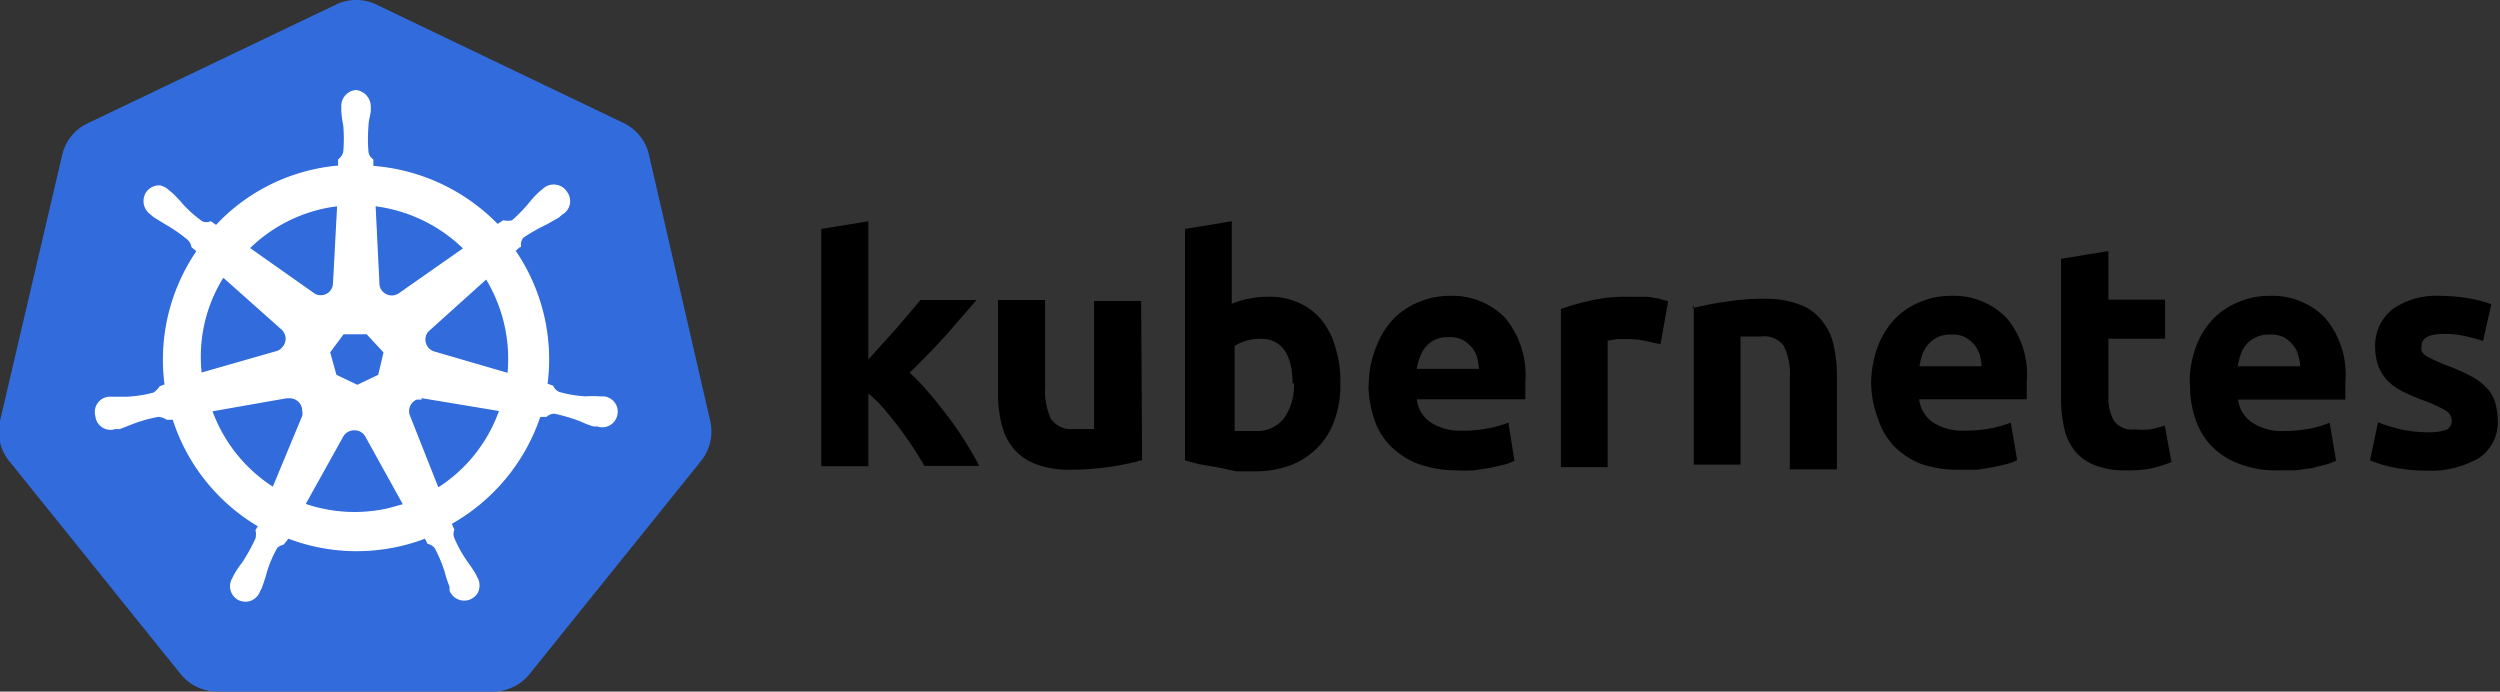 <svg xmlns="http://www.w3.org/2000/svg" viewBox="0 0 78.08 21.6"><rect x="0" y="0" width="78.08" height="21.6" fill="#333333" stroke="none"/><defs><style>.cls-1{fill:#326cdc;}.cls-2{fill:#fff;stroke:#fff;stroke-miterlimit:10;stroke-width:0.04px;}</style></defs><g id="レイヤー_2" data-name="レイヤー 2"><g id="レイヤー_1-2" data-name="レイヤー 1"><path class="cls-1" d="M11.05,0a1.46,1.46,0,0,0-.57.15L2.74,3.85a1.45,1.45,0,0,0-.8,1L0,13.15a1.46,1.46,0,0,0,.2,1.13,1,1,0,0,0,.08.11l5.36,6.66a1.48,1.48,0,0,0,1.16.55h8.59a1.47,1.47,0,0,0,1.15-.55l5.36-6.66a1.47,1.47,0,0,0,.28-1.25l-1.91-8.3a1.45,1.45,0,0,0-.8-1L11.77.15A1.48,1.48,0,0,0,11.05,0Z"/><path class="cls-2" d="M11.13,2.83a.48.48,0,0,0-.45.51v.13a3.11,3.11,0,0,0,.06.44,4.74,4.74,0,0,1,0,.84.45.45,0,0,1-.16.24v.2a5.74,5.74,0,0,0-.83.13,5.9,5.9,0,0,0-3,1.73l-.17-.12a.32.32,0,0,1-.27,0,3.72,3.72,0,0,1-.63-.56c-.09-.11-.2-.22-.3-.32l-.11-.09A.6.6,0,0,0,5,5.81.48.48,0,0,0,4.59,6a.49.49,0,0,0,.12.68l.09.08L5.19,7a4.72,4.72,0,0,1,.69.48A.44.44,0,0,1,6,7.71l.16.13a6,6,0,0,0-1,4.18L5,12.08a.64.64,0,0,1-.2.2,3.88,3.88,0,0,1-.83.13l-.45,0-.12,0h0A.46.46,0,0,0,3,13a.43.43,0,0,0,.13.27.45.45,0,0,0,.47.11h.14l.41-.16A4.42,4.42,0,0,1,4.94,13a.51.51,0,0,1,.27.09l.2,0a6,6,0,0,0,2.67,3.34L8,16.56a.57.57,0,0,1,0,.26,5.63,5.63,0,0,1-.42.76,3,3,0,0,0-.25.37l-.06.12a.47.47,0,0,0,.16.64.49.49,0,0,0,.29.06.47.47,0,0,0,.38-.3l.06-.12c.05-.14.1-.28.14-.43a3.57,3.57,0,0,1,.35-.83.54.54,0,0,1,.2-.1L9,16.8a6,6,0,0,0,4.28,0l.09.17a.36.36,0,0,1,.23.15,4.12,4.12,0,0,1,.32.78,3.45,3.45,0,0,0,.14.42l0,.12a.47.47,0,0,0,.6.27.5.5,0,0,0,.23-.18.48.48,0,0,0,0-.49l-.06-.12c-.08-.13-.16-.25-.25-.37a4.1,4.1,0,0,1-.41-.74.37.37,0,0,1,0-.27,1.54,1.54,0,0,1-.08-.19A6.06,6.06,0,0,0,16.86,13l.2,0a.4.4,0,0,1,.26-.1,5.78,5.78,0,0,1,.81.24,2.9,2.9,0,0,0,.41.16l.12,0h0a.46.46,0,0,0,.59-.3.48.48,0,0,0,0-.29.47.47,0,0,0-.38-.31l-.14,0a3.27,3.27,0,0,0-.44,0,3.89,3.89,0,0,1-.83-.14.39.39,0,0,1-.2-.2L17.08,12a6,6,0,0,0-1-4.17l.17-.15a.38.38,0,0,1,.08-.27A5.33,5.33,0,0,1,17.05,7l.39-.22.1-.09A.46.46,0,0,0,17.69,6a.45.45,0,0,0-.24-.19.47.47,0,0,0-.49.11l-.1.08a3,3,0,0,0-.3.32A4.76,4.76,0,0,1,16,6.9a.67.67,0,0,1-.28,0l-.18.12A6.06,6.06,0,0,0,11.64,5.2c0-.06,0-.18,0-.21a.36.36,0,0,1-.15-.23,4.74,4.74,0,0,1,0-.84c0-.15.05-.29.07-.44V3.35a.5.5,0,0,0-.46-.52Zm-.58,3.59-.13,2.43h0a.4.4,0,0,1-.42.39.35.35,0,0,1-.22-.08l-2-1.41a4.78,4.78,0,0,1,2.3-1.25,4.17,4.17,0,0,1,.49-.08Zm1.16,0a4.83,4.83,0,0,1,2.78,1.34l-2,1.4a.41.41,0,0,1-.57-.06.38.38,0,0,1-.09-.25ZM7,8.67l1.82,1.62h0a.41.41,0,0,1,0,.58.37.37,0,0,1-.2.12h0l-2.34.67a4.69,4.69,0,0,1,.68-3Zm8.17,0a4.82,4.82,0,0,1,.7,3L13.57,11h0a.41.41,0,0,1-.29-.5.39.39,0,0,1,.13-.2l1.8-1.62Zm-4.45,1.75h.74L12,11l-.17.72-.67.32-.67-.32L10.29,11Zm2.39,2h.09l2.41.4a4.73,4.73,0,0,1-1.93,2.43L12.79,13a.41.41,0,0,1,.22-.54l.13,0Zm-4.05,0a.41.41,0,0,1,.4.41.45.45,0,0,1,0,.16h0l-.93,2.24a4.78,4.78,0,0,1-1.92-2.4L9,12.41H9.1Zm2,1a.4.4,0,0,1,.37.21h0l1.18,2.13-.47.13a4.77,4.77,0,0,1-2.62-.14l1.18-2.12a.41.41,0,0,1,.35-.21Z"/><path d="M27.12,11.23l.44-.49.45-.5.41-.48.33-.39H30.5l-1,1.15c-.33.36-.69.73-1.09,1.12a6.15,6.15,0,0,1,.61.64c.21.24.41.5.61.76s.37.52.54.79.3.5.41.72H28.87c-.1-.18-.22-.37-.35-.57s-.28-.41-.43-.61-.31-.4-.48-.6a3.7,3.7,0,0,0-.49-.48v2.27H25.65V7.15l1.47-.24v4.32Zm8.55,3.14a8,8,0,0,1-1,.21,8.52,8.52,0,0,1-1.24.09,2.9,2.9,0,0,1-1.09-.18,1.65,1.65,0,0,1-.7-.5,1.93,1.93,0,0,1-.36-.75,4,4,0,0,1-.11-1V9.37h1.47v2.71a2.16,2.16,0,0,0,.18,1,.76.76,0,0,0,.7.32l.34,0,.31,0v-4h1.47ZM41.86,12a3.06,3.06,0,0,1-.18,1.12,2.26,2.26,0,0,1-.53.86,2.36,2.36,0,0,1-.84.55,3.23,3.23,0,0,1-1.15.19l-.55,0L38,14.59l-.54-.09-.45-.12V7.15l1.46-.24V9.49A2.4,2.4,0,0,1,39,9.33a2.62,2.62,0,0,1,.57-.06,2.18,2.18,0,0,1,1,.19,1.89,1.89,0,0,1,.71.54,2.4,2.4,0,0,1,.43.86A3.44,3.44,0,0,1,41.86,12Zm-1.49,0c0-.94-.35-1.42-1-1.42a1.74,1.74,0,0,0-.45.06,1.89,1.89,0,0,0-.36.16v2.66l.28,0,.36,0a1.05,1.05,0,0,0,.91-.41,1.73,1.73,0,0,0,.3-1.1Zm2.38.08A3.15,3.15,0,0,1,43,10.79a2.53,2.53,0,0,1,.55-.86,2.33,2.33,0,0,1,.8-.51,2.39,2.39,0,0,1,.92-.18A2.3,2.3,0,0,1,47,9.92a2.79,2.79,0,0,1,.64,2c0,.08,0,.18,0,.28s0,.19,0,.27H44.25a1,1,0,0,0,.43.72,1.67,1.67,0,0,0,1,.26,4.15,4.15,0,0,0,.79-.07,3.58,3.58,0,0,0,.64-.18l.19,1.19a1.66,1.66,0,0,1-.31.12l-.44.1-.51.08a5.25,5.25,0,0,1-.56,0,3.58,3.58,0,0,1-1.21-.21,2.49,2.49,0,0,1-.86-.57,2.15,2.15,0,0,1-.5-.85A3.52,3.52,0,0,1,42.74,12Zm3.44-.56a2.2,2.2,0,0,0-.06-.37.94.94,0,0,0-.17-.31,1.09,1.09,0,0,0-.29-.23.88.88,0,0,0-.42-.08.92.92,0,0,0-.43.08.89.89,0,0,0-.29.22.92.92,0,0,0-.18.32,1.56,1.56,0,0,0-.1.37Zm5.67-.77-.46-.1a2.69,2.69,0,0,0-.57-.06l-.33,0-.29.05v3.95H48.75V9.65a7.4,7.4,0,0,1,.92-.26,4.76,4.76,0,0,1,1.19-.12h.29l.33,0,.34.06.28.08Zm1-1.12a7.94,7.94,0,0,1,1-.2,7.32,7.32,0,0,1,1.24-.1,3,3,0,0,1,1.1.18,1.54,1.54,0,0,1,.69.49,1.85,1.85,0,0,1,.37.74,4.51,4.51,0,0,1,.11,1v2.92H55.9V11.8a2,2,0,0,0-.19-1,.75.75,0,0,0-.7-.29h-.33l-.32,0v4H52.9v-5ZM58.44,12a3.36,3.36,0,0,1,.22-1.21,2.53,2.53,0,0,1,.55-.86A2.28,2.28,0,0,1,60,9.42a2.39,2.39,0,0,1,.92-.18,2.3,2.3,0,0,1,1.74.68,2.74,2.74,0,0,1,.64,2c0,.08,0,.18,0,.28s0,.19,0,.27H59.94a1,1,0,0,0,.43.72,1.67,1.67,0,0,0,1,.26,4.15,4.15,0,0,0,.79-.07,3.58,3.58,0,0,0,.64-.18L63,14.37a1.66,1.66,0,0,1-.31.12l-.44.1-.51.08-.55,0A3.6,3.6,0,0,1,60,14.49a2.49,2.49,0,0,1-.86-.57,2.34,2.34,0,0,1-.49-.85A3.28,3.28,0,0,1,58.44,12Zm3.45-.56a2.2,2.2,0,0,0-.06-.37,1.17,1.17,0,0,0-.17-.31,1.09,1.09,0,0,0-.29-.23.89.89,0,0,0-.43-.08.88.88,0,0,0-.42.08.89.89,0,0,0-.29.22.94.94,0,0,0-.19.32,2.22,2.22,0,0,0-.09.37Zm2.5-3.36,1.46-.24V9.36h1.77v1.22H65.85V12.4a1.47,1.47,0,0,0,.17.74.69.69,0,0,0,.65.27,2.7,2.7,0,0,0,.49,0,3.31,3.31,0,0,0,.45-.12l.21,1.14a4.06,4.06,0,0,1-.59.19,3.56,3.56,0,0,1-.8.07,2.57,2.57,0,0,1-1-.16,1.49,1.49,0,0,1-.63-.45,1.71,1.71,0,0,1-.33-.71,4,4,0,0,1-.1-.91V8.08Zm4,3.92a3.15,3.15,0,0,1,.21-1.21,2.53,2.53,0,0,1,.55-.86,2.33,2.33,0,0,1,.8-.51,2.39,2.39,0,0,1,.92-.18,2.3,2.3,0,0,1,1.74.68,2.72,2.72,0,0,1,.64,2c0,.09,0,.18,0,.29s0,.19,0,.27H69.9a1,1,0,0,0,.43.71,1.63,1.63,0,0,0,1,.27,4.15,4.15,0,0,0,.79-.07,2.94,2.94,0,0,0,.64-.19l.2,1.19a2.08,2.08,0,0,1-.32.12l-.44.11-.51.07-.55,0a3.17,3.17,0,0,1-1.22-.21,2.33,2.33,0,0,1-.86-.56,2.3,2.3,0,0,1-.5-.85A3.27,3.27,0,0,1,68.4,12Zm3.45-.56a1.51,1.51,0,0,0-.07-.37.79.79,0,0,0-.17-.31.91.91,0,0,0-.28-.23.89.89,0,0,0-.43-.08.85.85,0,0,0-.42.08.84.84,0,0,0-.31.22.92.92,0,0,0-.18.32,2.22,2.22,0,0,0-.09.37Zm4,2.06a1.61,1.61,0,0,0,.57-.08.3.3,0,0,0,.16-.31.37.37,0,0,0-.21-.3,3.93,3.93,0,0,0-.66-.3c-.22-.08-.42-.17-.63-.27a1.71,1.71,0,0,1-.48-.33,1.37,1.37,0,0,1-.3-.45,1.8,1.8,0,0,1-.11-.64,1.45,1.45,0,0,1,.54-1.16,2.38,2.38,0,0,1,1.49-.42,5.59,5.59,0,0,1,.91.08,4.12,4.12,0,0,1,.69.18l-.26,1.15A4.94,4.94,0,0,0,77,10.5a2.58,2.58,0,0,0-.68-.07c-.46,0-.69.13-.69.38a.4.4,0,0,0,0,.15.41.41,0,0,0,.12.14l.24.13.39.17a5.7,5.7,0,0,1,.8.35,2,2,0,0,1,.5.38,1.2,1.2,0,0,1,.25.44,2.24,2.24,0,0,1,.08.57,1.34,1.34,0,0,1-.58,1.16,3,3,0,0,1-1.63.4,5.45,5.45,0,0,1-1.14-.12,4.75,4.75,0,0,1-.64-.2l.25-1.19a5.11,5.11,0,0,0,.76.23A4.13,4.13,0,0,0,75.88,13.5Z"/></g></g></svg>